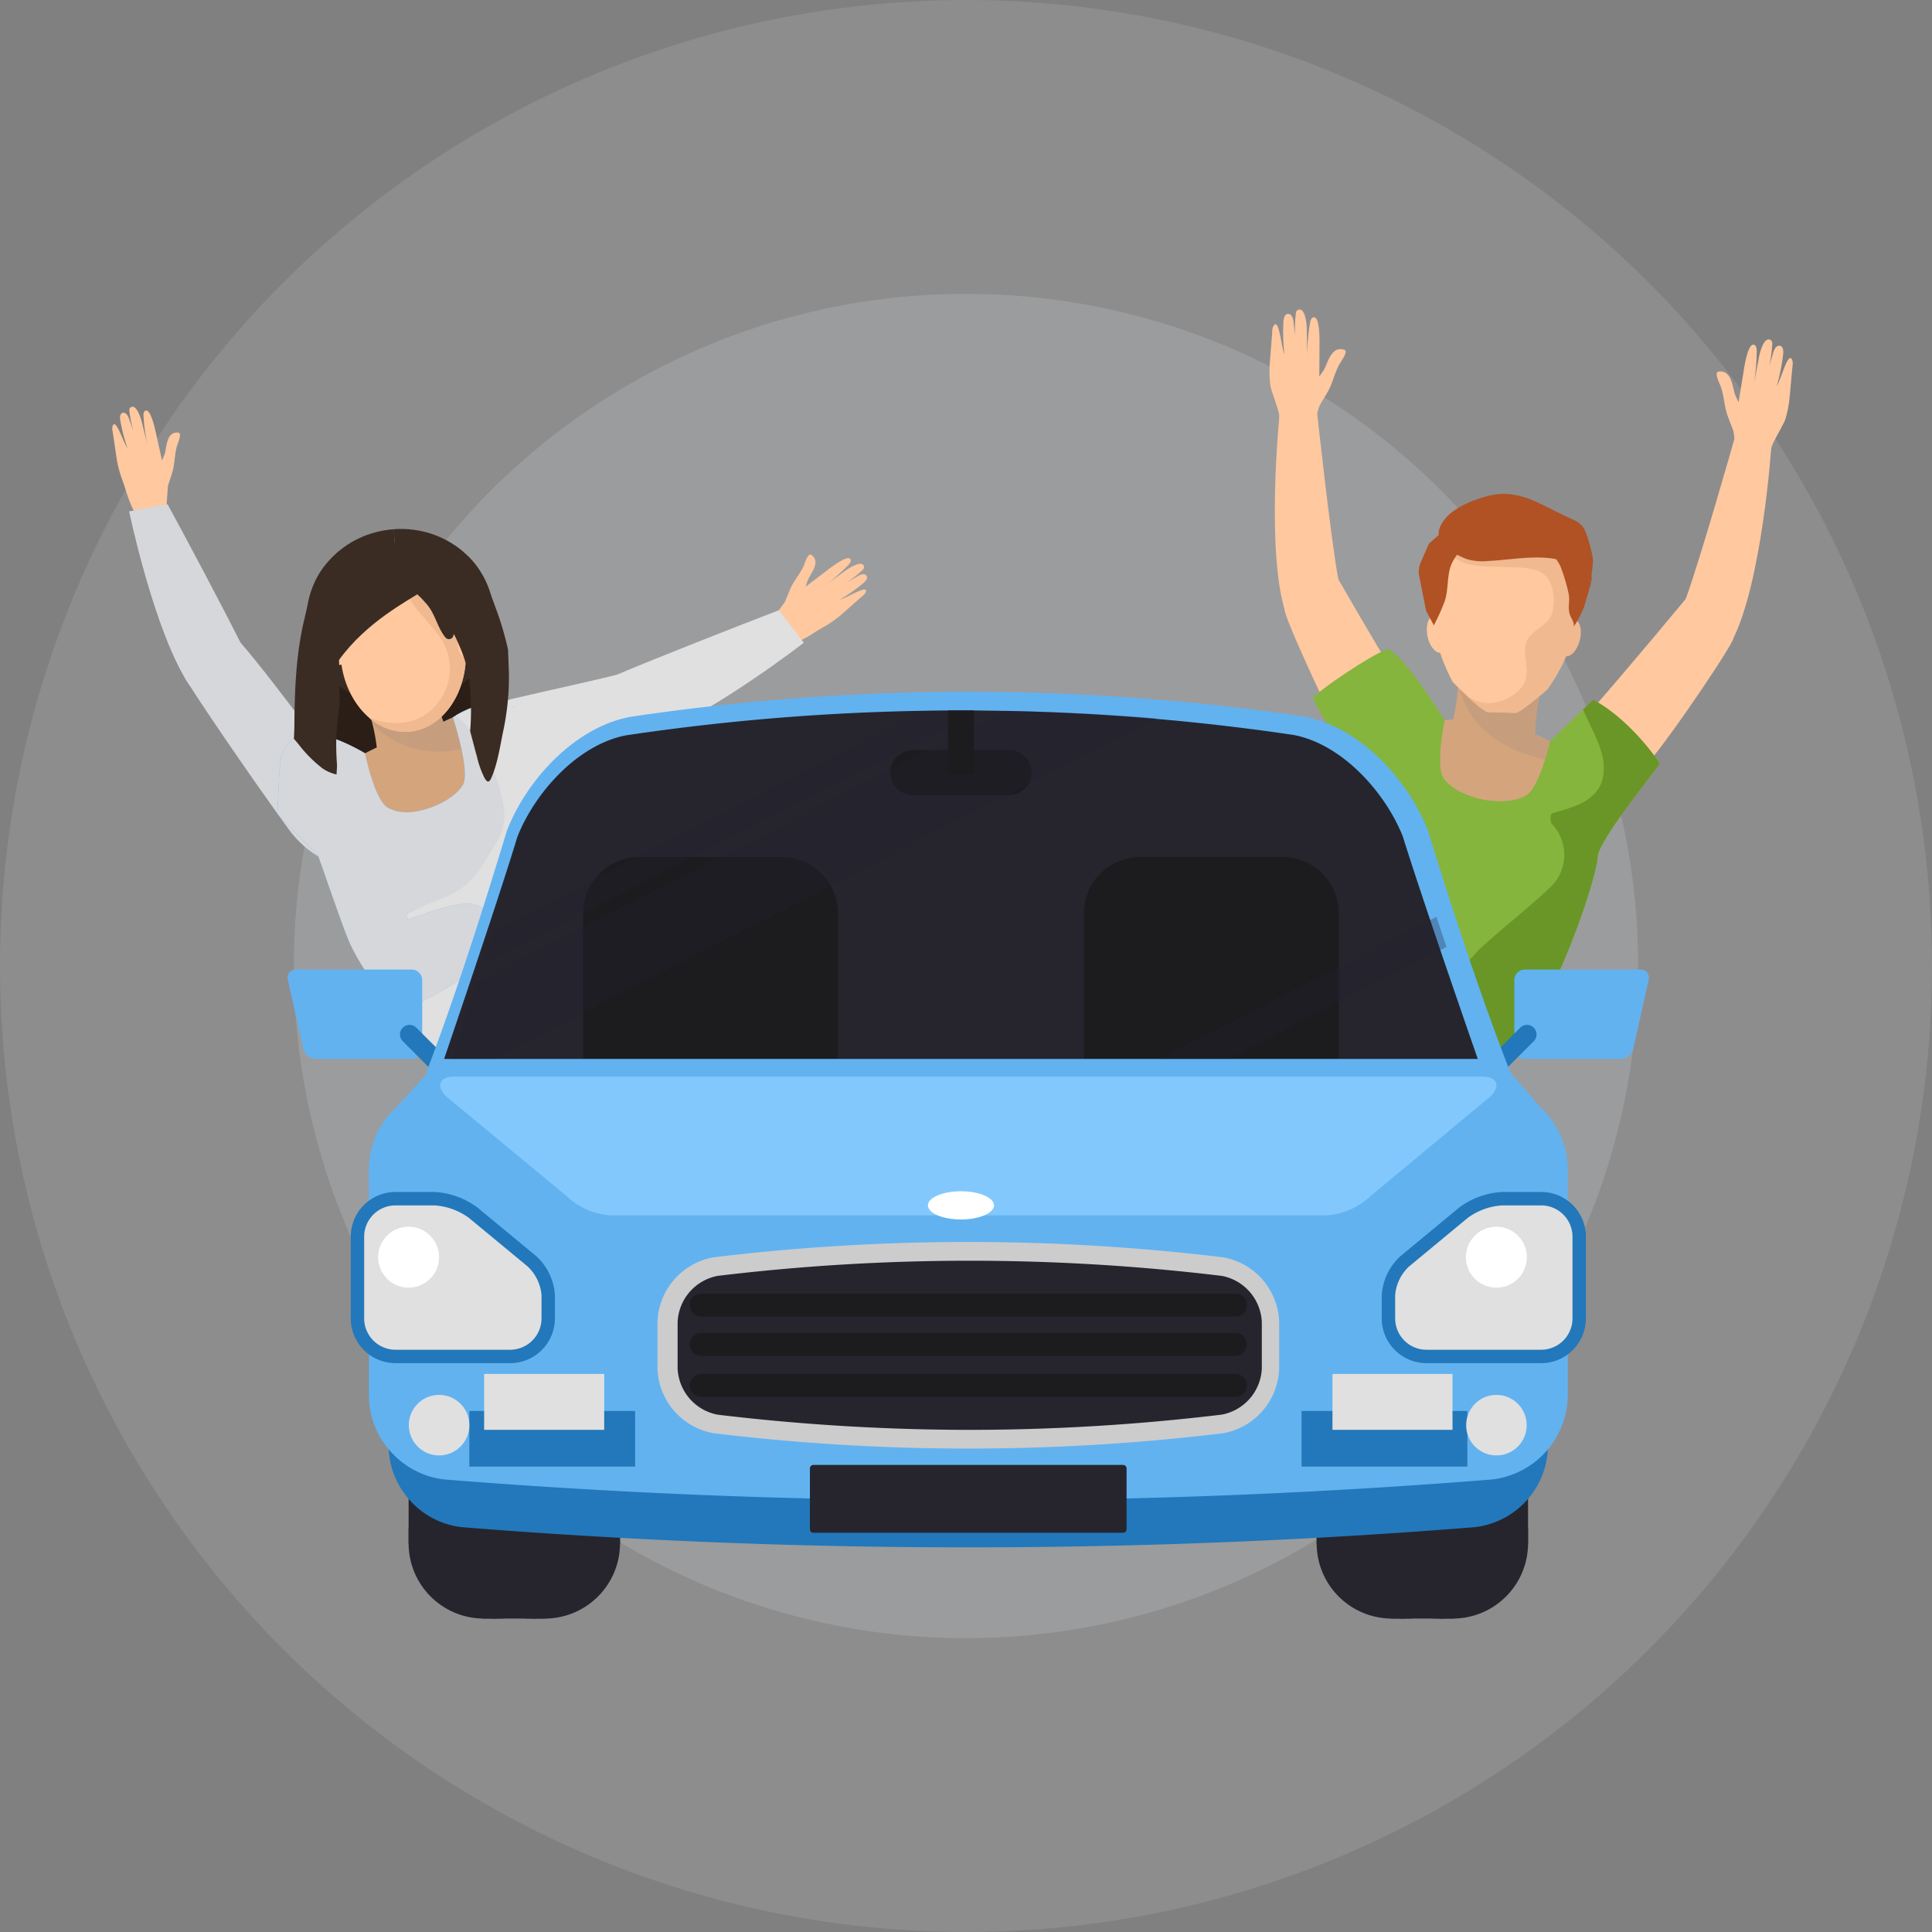 <svg xmlns="http://www.w3.org/2000/svg" width="436.891" height="436.891"><rect width="100%" height="100%" fill="#808080" stroke="none"/><g transform="translate(-616.369 -86.055)" fill="#d5d7db"><circle cx="152.003" cy="152.003" r="152.003" transform="translate(682.811 152.497)" opacity=".204"/><circle cx="218.445" cy="218.445" r="218.445" transform="translate(616.369 86.055)" opacity=".152"/></g><g fill="#ffc89f"><path d="M355.043 165.945c3.906-3.982 18.612-21.365 26.15-30.508 2.941.92 12.017 6.182 10.685 9.224-1.677 3.806-18.744 28.7-20.58 29.116-.18.235-17.543-7.135-16.255-7.832Z"/><path d="M381.194 135.437c3.2-8.643 11.076-36.407 11.076-36.407s8.031.3 8.372.348c0 1.613-2.221 32.613-8.94 45.482-1.088 2.081-11.304-7.266-10.508-9.423Z"/><path d="M393.023 104.166c-.288-.172-.94-6.471-1.052-6.751-.424-1.1-.864-2.209-1.276-3.321-.781-2.129-.8-4.446-1.545-6.583-.216-.636-1.229-2.589-.88-3.261a.536.536 0 0 1 .456-.228c2.749-.3 3 3.109 3.537 4.918.2.684.616 1.365.881 2.033q.5-3.073 1.008-6.154c.184-1.176.992-7.151 2.425-6.871.717.14.676 1.2.676 1.753a48.031 48.031 0 0 1-.628 7.107c.376-1.973.737-3.962 1.113-5.93.16-.92 1.009-4.458 2.413-4.1a.875.875 0 0 1 .624.884 30.2 30.2 0 0 1-1.657 8.504c.6-2.125 1.22-4.242 1.845-6.367.152-.552.556-1.6 1.341-1.629.956-.036 1 1.2.94 1.781a43.038 43.038 0 0 1-1.457 7.331c1.037-1.669 2.473-7.611 3.406-6.058a2.339 2.339 0 0 1 .164 1.437c-.292 2.945-.416 4.722-.712 7.679a27.123 27.123 0 0 1-.861 4.294c-.444 1.453-2.9 5.246-3.249 6.723-.476 2.037-.824 7.807-1.9 9.6Z"/></g><path d="m69.845 142.256 10.264-.648-.268-1.2 28.191-.3c13.741 52.773 5.314 53.69-10.668 54.69-.48.032-4.842.256-5.326.264-.48.056-.932.136-1.417.172-15.959 1.004-27.775 1.1-20.776-52.978Z" fill="#2b1e16"/><path d="M53.906 145.589c-3.87-7.779-16.427-30.424-16.427-30.424s-6.3 1.477-6.623 1.541c.16 1.513 5.138 26.587 12.717 37.975 1.238 1.841 11.294-7.147 10.333-9.092Z" fill="#ffc89f"/><path d="M37.416 115.805c.248-.16.5-5.746.584-6.018.32-.988.656-1.985.968-2.977.58-1.929.484-3.974 1.028-5.89.172-.58.964-2.345.612-2.925a.472.472 0 0 0-.408-.18c-2.433-.12-2.493 2.893-2.873 4.522-.144.6-.484 1.229-.68 1.833-.388-1.789-.792-3.586-1.193-5.378-.228-1.032-1.244-6.258-2.485-5.942-.628.156-.536 1.092-.5 1.577a41.621 41.621 0 0 0 .892 6.247l-1.272-5.182c-.2-.8-1.117-3.882-2.333-3.489a.76.76 0 0 0-.508.8 26.543 26.543 0 0 0 1.893 7.431c-.652-1.841-1.3-3.686-1.949-5.526-.168-.472-.576-1.389-1.265-1.372-.844.02-.828 1.112-.74 1.609a38.72 38.72 0 0 0 1.641 6.4c-.992-1.413-2.553-6.587-3.3-5.174a2.022 2.022 0 0 0-.076 1.268c.4 2.6.6 4.158 1.008 6.755a25.075 25.075 0 0 0 .988 3.745 63.742 63.742 0 0 1 1.176 3.513 30.115 30.115 0 0 0 2.953 6.483Z" fill="#ffc89f"/><path d="M77.952 186.634c-.02-1.237 4.894-6.371 3.533-7.059-4.146-4-19.068-25.062-27.123-34.29-3.017 1.032-14.146 4.618-12.673 7.719 1.061 2.253 14.614 22.177 23.666 34.614 6.575 9.012 16.971 9.568 17.775 9.72.192.232-5.114-7.431-5.178-10.704Z" fill="#d5d7db"/><path d="M37.872 114.003c4 7.259 13.265 24.79 16.491 31.285 1.056 2.125-10.3 11.5-11.649 9.476-6.439-9.672-11.637-30.424-13.521-39.116 1.545-.367 8.656-1.64 8.679-1.645Z" fill="#d5d7db"/><g fill="#ffc89f"><path d="M323.302 165.46c-3.189-4.574-14.758-24.178-20.656-34.458-3.065.412-12.881 4.078-12.081 7.295 1 4.042 13.657 31.445 15.4 32.153.13.269 18.489-4.069 17.337-4.99Z"/><path d="M302.646 131.007c-1.709-9.068-4.81-37.751-4.81-37.751s-7.967-1.044-8.311-1.064c-.26 1.589-3.29 32.529 1.177 46.339.723 2.239 12.368-5.272 11.944-7.524Z"/><path d="M296.239 98.199c.308-.124 2.017-6.218 2.169-6.491.6-1.02 1.225-2.025 1.813-3.057 1.133-1.961 1.549-4.242 2.629-6.223.328-.6 1.649-2.349 1.421-3.069a.548.548 0 0 0-.412-.3c-2.657-.768-3.481 2.553-4.314 4.254-.3.632-.832 1.229-1.212 1.849.02-2.081.036-4.154.044-6.239.008-1.188.212-7.211-1.237-7.179-.732.016-.872 1.072-.952 1.613a45.7 45.7 0 0 0-.588 7.119c-.036-2.009-.06-4.026-.088-6.042-.02-.932-.256-4.546-1.7-4.438a.863.863 0 0 0-.757.756 29.921 29.921 0 0 0 .2 8.659c-.244-2.185-.484-4.382-.74-6.571-.064-.58-.284-1.673-1.056-1.845-.925-.188-1.188 1.016-1.22 1.6a44.085 44.085 0 0 0 .2 7.483c-.74-1.821-1.161-7.923-2.337-6.551a2.3 2.3 0 0 0-.4 1.385c-.2 2.969-.384 4.73-.592 7.7a26.767 26.767 0 0 0 .14 4.382c.18 1.493 1.961 5.658 2.057 7.167.136 2.089-.5 7.835.276 9.792Z"/></g><path d="M347.123 166.037a49.564 49.564 0 0 1 2.749-14.83c-8.031-1.112-12.049-1.665-20.068-2.773a50.121 50.121 0 0 1-1.217 14.306c-6.663.256-11.561 2.321-12.237 5.686-.992 4.95 7.531 10.836 19.048 13.137 11.5 2.313 21.628.172 22.621-4.782.741-3.681-3.789-7.887-10.896-10.744Z" fill="#d4a47d"/><path d="M347.123 166.037a49.564 49.564 0 0 1 2.749-14.83c-8.031-1.112-12.049-1.665-20.068-2.773.068 2.4.056 4.466-.048 6.363 3.033 12.869 15 16.975 27.4 18.275-1.625-2.573-5.235-5.106-10.033-7.035Z" fill="#a88f7b" opacity=".3"/><path d="m270.465 223.624 52.481 32.413c22.477-7.275 38.211-56.827 38.347-62.341.08-3.638 14.214-20.856 14.042-21.1-7.707-10.98-15.1-14.342-15.1-14.342l-9.652 9.36s-2.437 10.472-5.426 12.265c-2.381 1.433-6.206 1.645-9.888.944-3.67-.78-7.119-2.445-8.764-4.694-2.069-2.809.152-13.273.152-13.273s-8.64-14-12.637-15.946c-.945-.464-11.681 6.211-16.987 10.688-.756.636 11.145 18.852 11.024 19.82-.893 7.234-22.898 42.328-37.592 46.206Z" fill="#85b53c"/><path d="M334.375 214.848c5.27-4.942 10.54-8.891 15.814-13.837a10.147 10.147 0 0 0 .652-14.814c-.328-.656-.328-2.313.328-2.313 4.29-1.308 8.9-2.3 10.873-6.583 2.225-6.026-1.969-11.753-4.05-16.863l-7.407 7.179s-2.437 10.472-5.426 12.265c-2.381 1.433-6.206 1.645-9.888.944-3.67-.78-7.119-2.445-8.764-4.694-2.069-2.809.152-13.273.152-13.273s-8.64-14-12.637-15.946c-.945-.464-11.681 6.211-16.987 10.688-.756.636 11.145 18.852 11.024 19.82-.9 7.231-22.9 42.325-37.595 46.2l25.67 15.854c8.079-6.807 17.415-11.669 27.367-15.734 4.291-1.646 7.584-5.267 10.874-8.893Z" fill="#85b53c"/><path d="m360.237 158.258-2.245 2.181c2.081 5.11 6.274 10.836 4.05 16.863-1.969 4.278-6.583 5.274-10.873 6.583-.656 0-.656 1.657-.328 2.313a10.147 10.147 0 0 1-.652 14.814c-5.274 4.946-10.544 8.9-15.814 13.837-3.289 3.621-6.583 7.247-10.873 8.9-9.952 4.066-19.288 8.928-27.367 15.734l26.811 16.559c22.477-7.275 38.211-56.827 38.347-62.341.08-3.638 14.214-20.856 14.042-21.1-7.707-10.982-15.098-14.343-15.098-14.343Z" fill="#699626"/><path d="M340.837 117.146c-14.938-.412-16.2 11.633-16.5 22.4-.2 7.1 4.21 14.726 4.21 14.726s6.118 6.255 7.887 6.755l6.358.168c1.376-.3 7.067-5.254 7.067-5.254s6-7.863 6.215-15.51c.297-10.776.635-22.833-15.237-23.285Z" fill="#ffc89f"/><path d="M340.837 117.145c-7.555-.2-11.6 2.761-13.814 7.147 4.186 5.822 13.389 2.817 20.2 4.594 3.617.984 4.618 5.266 3.946 8.892-.328 3.621-4.606 4.278-5.918 7.243-1.316 3.293 1.313 6.923-.989 10.212-3.305 3.954-9.219 5.27-12.853 1.641a30.448 30.448 0 0 1-3.277-3.353c.26.48.412.752.412.752s6.118 6.255 7.887 6.755l6.358.168c1.376-.3 7.067-5.254 7.067-5.254s6-7.863 6.215-15.51c.3-10.777.64-22.835-15.234-23.287Z" fill="#f0b990"/><path d="M327.456 142.915c.46 2.337-.208 4.426-1.493 4.686s-2.709-1.425-3.173-3.766c-.464-2.325.2-4.414 1.5-4.674s2.705 1.429 3.166 3.754Z" fill="#ffc89f"/><path d="M352.638 143.616c-.584 2.3-.036 4.438 1.24 4.758 1.272.336 2.773-1.268 3.374-3.573s.036-4.418-1.24-4.754-2.773 1.276-3.374 3.569Z" fill="#f0b990"/><path d="M326.631 120.326c-1.164.3-2.545 1.837-3.5 2.609l-1.841 4.206a5.251 5.251 0 0 0-.352 3.157l1.553 7.831 1.745 3.293a48.359 48.359 0 0 0 2.429-5.382c.852-2.485.548-4.942 1.208-7.431.668-2.533 3.1-5.134 5.03-6.783a32.477 32.477 0 0 0-4.97-1.561 3.979 3.979 0 0 0-1.302.061Zm25.211.765a2.014 2.014 0 0 0-1.257 1.577c-.3 2.077 1.524 3.693 2.289 5.418a39.023 39.023 0 0 1 1.8 5.978c.428 1.633-.176 3.1.244 4.658.264 1.044 1.1 1.853.973 2.977a27.418 27.418 0 0 0 2.309-4.426l1.589-5.374-1.681-8.431c-.264-1.397-5.17-2.913-6.266-2.377Z" fill="#b05223"/><path d="M358.848 121.123c-.84-2.785-2.017-3.125-4.714-4.358-6.215-2.845-10.9-6.519-18.159-4.478-3.753 1.068-9.1 3.221-10.48 7.295a3.614 3.614 0 0 0-.164 1.012c-.048 1.469 1.22 2.849 2.745 3.938a18.465 18.465 0 0 0 1.8 1.1 14.85 14.85 0 0 0 2.053.872 12.892 12.892 0 0 0 4.506.364c4.954-.228 10.584-1.389 15.482-.412a12.251 12.251 0 0 1 7.723 4.65 4.437 4.437 0 0 1 .388.524 6.81 6.81 0 0 1 .016-2.669c.016-.224.052-.452.068-.676s.036-.44.06-.628a8.244 8.244 0 0 0 .06-.98.7.7 0 0 0-.008-.192 29.646 29.646 0 0 0-1.376-5.362Z" fill="#b05223"/><path d="M142.214 153.124c7.983-3.433 32.217-12.6 32.217-12.6s3.845 5.214 4.042 5.474c-1.1 1.04-21.1 16.955-34.246 20.736-2.133.616-3.998-12.762-2.013-13.61Z" fill="#ffc89f"/><path d="M174.055 141.071c-.084-.292 3.329-4.722 3.438-4.982.4-.956.792-1.937 1.2-2.889.788-1.849 2.189-3.341 3.013-5.166.252-.544.792-2.417 1.428-2.629a.453.453 0 0 1 .42.132c1.937 1.477.036 3.822-.72 5.306-.288.552-.436 1.252-.672 1.841 1.449-1.112 2.921-2.221 4.386-3.333.84-.648 4.986-3.974 5.742-2.933.372.528-.292 1.184-.64 1.533a41.576 41.576 0 0 1-4.73 4.182c1.449-1.04 2.885-2.089 4.334-3.133.656-.48 3.354-2.229 4.034-1.153a.776.776 0 0 1-.128.948 27.051 27.051 0 0 1-6.243 4.438c1.685-.98 3.361-1.969 5.054-2.953.428-.26 1.332-.684 1.849-.228.632.556-.084 1.377-.48 1.709a38.477 38.477 0 0 1-5.4 3.826c1.685-.444 6.226-3.377 5.878-1.825a2 2 0 0 1-.769 1.016c-1.989 1.729-3.149 2.785-5.13 4.5a23.681 23.681 0 0 1-3.173 2.229 54.366 54.366 0 0 0-3.165 1.913 29.859 29.859 0 0 1-6.463 3.033Z" fill="#ffc89f"/><path d="M104.147 168.875c.72-1-3.237-6 1.1-7.827 5.306-2.237 23.79-5.8 35.67-8.815 1.9 2.565 12.553 9.064 9.58 10.788-2.153 1.244-26.091 13.761-40.612 18.832-10.532 3.689-10.376-.6-11.128-.92-.288.079 3.469-9.405 5.39-12.058Z" fill="#e0e0e0"/><path d="M176.132 137.998c-7.747 2.941-29.8 11.637-36.454 14.5-2.181.944 2.805 15.538 5.158 14.862 11.168-3.213 29.876-16.591 36.927-22.009-.945-1.263-5.623-7.337-5.631-7.353Z" fill="#e0e0e0"/><path d="M115.399 163.604c-1.016-3.417-4.39-5.658-15.142-.384-1.4-4-1.549-5.414-1.873-10.548a8342.948 8342.948 0 0 0-16.655 3.886 41.609 41.609 0 0 1 3.473 12.477c-7.867 3.573-12.833 8.647-11.669 12.557 1.445 4.834 11.713 6.042 22.941 2.7s20.37-15.85 18.925-20.688Z" fill="#d4a47d"/><path d="M114.695 163.468c.16-.168.324-.336.48-.508-1.261-3.037-4.862-4.678-14.918.26-1.4-4-1.549-5.414-1.873-10.548a8342.948 8342.948 0 0 0-16.655 3.886 53.032 53.032 0 0 1 2.513 7.139c8.028 8.639 22.714 8.159 30.453-.229Z" fill="#a88f7b" opacity=".3"/><path d="M69.361 141.072c-.7-11.032 8.1-20.572 19.692-21.393l2.533 40.116c-11.601.644-21.525-7.703-22.225-18.723Z" fill="#3b2c23"/><path d="M89.24 119.655c11.669-.736 21.709 7.655 22.405 18.74s-8.2 20.66-19.872 21.4h-.188l-2.533-40.116Z" fill="#3b2c23"/><path d="M77.004 148.359c.632 9.936 7.487 17.595 15.3 17.107s13.641-8.96 13.013-18.9c-.628-9.952-2.145-21.048-15.486-20.208-14.16.896-13.456 12.053-12.827 22.001Z" fill="#ffc89f"/><path d="M105.315 146.569c-.612-9.72-2.093-20.532-14.59-20.244a14.691 14.691 0 0 0 .9 7.175c1.657 3.946 4.946 6.587 7.583 10.212a12.43 12.43 0 0 1-.664 15.8c-3.714 4.418-9.888 4.894-15.166 2.717a12.354 12.354 0 0 0 8.92 3.233c7.823-.493 13.645-8.957 13.017-18.893Z" fill="#f0b990"/><path d="M103.595 144.257c-.356 2.173.332 4.094 1.537 4.282s2.457-1.413 2.813-3.573-.34-4.082-1.537-4.282-2.461 1.412-2.813 3.573Zm-25.503 1.621c.616 2.1.176 4.09-.988 4.434s-2.617-1.076-3.245-3.2c-.608-2.1-.168-4.09.988-4.43 1.18-.346 2.629 1.083 3.245 3.196Z" fill="#ffc89f"/><path d="M88.404 124.028c7.287 6.519 11.428 6.767 7.215 9.568-3.449 2.3-12.725 7.015-18.948 15.634-.832 1.144-3.253-13.125.228-19.448 3.486-6.338 9.476-7.57 11.505-5.754Z" fill="#3b2c23"/><path d="M79.904 124a37.455 37.455 0 0 1 9.068-1.256c5.7-.084 12.689 1.236 16.647 7.371 1.793 2.765 2.129 17.395-.468 13.521-3.653-5.466-10.3-11.8-16.146-13.7-4.174-1.353-7.579 1.821-10.8-1.208-3.423-3.235 1.779-4.7 1.699-4.728Z" fill="#3b2c23"/><path d="M125.411 198.171c-.712 3.3 1.513 9.076 2.869 14.262 2.773 10.612 11.168 11.953 16.787 20.252l-33.081 17.887c-13.669-11-28.9-27.267-33.413-38.547-1.48-3.681-4.782-13.337-6.627-18.535-.1-.264-9.252-9.244-9.232-9.536.716-12.245.052-13.145 3.285-16.739 4.038-4.506 16.555 3.137 16.555 3.137s2.161 10.876 5.3 12.385c2.5 1.2 4.926 1.257 8.523.224 3.573-1.108 6.855-3.081 8.287-5.458 1.8-2.985-2.249-15.282-2.249-15.282s6.847-5.006 13.469-2.417c.98.392 10.456 2.5 12.777 12.489.216.96-8.3 8.84-8.087 9.788 1.556 7.114 5.381 13.617 4.837 16.09Z" fill="#62b2f0"/><path d="M110.409 207.606c-1.653-6.594-12.521-1.312-18.448.324v-1.313c6.923-3.625 15.482-3.3 20.1-10.868 2.961-5.274 7.575-10.208 6.591-16.467a34.388 34.388 0 0 0-10.876-19.6 19.058 19.058 0 0 0-5.358 2.541s4.046 12.3 2.249 15.282c-1.433 2.377-4.714 4.35-8.287 5.458-3.6 1.032-6.026.98-8.523-.224-3.137-1.509-5.3-12.385-5.3-12.385s-12.517-7.643-16.555-3.137c-3.233 3.593-2.569 4.494-3.285 16.739-.02.292 9.136 9.272 9.232 9.536 1.845 5.2 5.146 14.854 6.627 18.535 2.009 5.038 6.175 11.076 11.369 17.2 9.752-5.034 23.409-10.42 20.464-21.621Z" fill="#d5d7db"/><path d="M128.281 212.433c-1.357-5.186-3.582-10.964-2.869-14.262.544-2.473-3.281-8.976-4.838-16.09-.208-.948 8.1-8.792 8.087-9.788-.108-14.458-11.977-11.8-12.777-12.489-3.942-3.377-10.388 1.252-12.757 1.953 5.626 4.95 9.212 12.337 10.684 20.132.988 6.255-1.581 8.3-4.55 13.573-4.606 7.567-10.376 7.531-17.3 11.156v1.313c5.927-1.637 16.795-6.919 18.448-.324 2.945 11.2-10.712 16.587-20.468 21.617a170.392 170.392 0 0 0 22.045 21.349l33.081-17.887c-5.618-8.301-14.013-9.641-16.786-20.253Z" fill="#e0e0e0"/><path d="M106.019 153.061a58.071 58.071 0 0 1 .3 12.281c.072.26.128.492.168.64.456 1.685.876 3.385 1.349 5.054a21.583 21.583 0 0 0 1.7 4.822c.632 1.12 1.073 1.221 1.617-.048 1.361-3.169 1.9-6.887 2.589-10.248a58.362 58.362 0 0 0 1.336-13.386 391.86 391.86 0 0 0-.2-5.306 70.512 70.512 0 0 0-2.757-9.316c-1.649-4.414-3.233-9.552-7.211-12.481a11.072 11.072 0 0 0-7.587-1.973 11.956 11.956 0 0 0-5.034 1.5c-1.649.956-4.094 1.917-4.11 4.134a3.1 3.1 0 0 0 .668 2.049.631.631 0 0 0 .532.6 2.267 2.267 0 0 0 .236.064c.168.1.34.2.528.288a1.4 1.4 0 0 0 .252.1 3.038 3.038 0 0 0 .776.208 20.452 20.452 0 0 1 5.082 4.31c2.153 2.269 2.545 5.438 4.5 7.831a1.026 1.026 0 0 0 1.741-.324c.04-.172.1-.336.148-.5.084.168.168.352.26.528.452.936.876 1.869 1.269 2.837a28.538 28.538 0 0 1 1.848 6.336Z" fill="#3b2c23"/><path d="M91.401 128.523c-.3-2.2-2.829-2.841-4.586-3.586a12.342 12.342 0 0 0-5.186-.848 11.071 11.071 0 0 0-7.279 2.917c-3.577 3.4-4.506 8.7-5.586 13.289-1.8 7.563-2.125 15.51-2.193 23.265a64.008 64.008 0 0 1-.112 3.5c.372.432.736.856 1.084 1.289a29.922 29.922 0 0 0 5.342 5.374 8.739 8.739 0 0 0 2.829 1.317 2.778 2.778 0 0 0 .392.088 3.218 3.218 0 0 0 .016-.392c.032-.6.1-1.216.084-1.829a59.875 59.875 0 0 1-.14-6.619c.124-1.865.276-3.746.528-5.6.052-.38.12-1.2.26-2.113-.08-1.221-.108-2.449-.08-3.661.044-1.533-.264-8.623-.1-10.284a12.536 12.536 0 0 1 3.177-6.727 27.184 27.184 0 0 1 7.071-5.562 25.759 25.759 0 0 0 3.481-2.313c.324-.272.668-.572 1.033-.828a3.367 3.367 0 0 0-.035-.677Z" fill="#3b2c23"/><path d="M93.078 239.463H71.501a3.142 3.142 0 0 1-2.929-2.341l-3.477-15.53a1.845 1.845 0 0 1 1.872-2.346h26.111a2.4 2.4 0 0 1 2.4 2.4v15.42a2.4 2.4 0 0 1-2.4 2.397Z" fill="#62b2f0"/><path d="M103.671 241.92a2.159 2.159 0 0 1 0 3.061 2.164 2.164 0 0 1-3.065 0l-9.524-9.524a2.159 2.159 0 0 1 0-3.061 2.164 2.164 0 0 1 3.065 0Z" fill="#2278ba"/><path d="M344.831 239.463h21.581a3.125 3.125 0 0 0 2.917-2.341l3.485-15.53a1.841 1.841 0 0 0-1.872-2.346h-26.111a2.4 2.4 0 0 0-2.389 2.4v15.42a2.394 2.394 0 0 0 2.389 2.397Z" fill="#62b2f0"/><path d="M334.238 241.92a2.174 2.174 0 0 0 0 3.061 2.169 2.169 0 0 0 3.069 0l9.524-9.524a2.16 2.16 0 0 0 0-3.061 2.159 2.159 0 0 0-3.061 0Z" fill="#2278ba"/><g fill="#26252e"><path d="M140.205 306.95v42.209a17.017 17.017 0 0 1-16.751 16.851h-14.045a17.012 17.012 0 0 1-17.007-17v-42.06a17.005 17.005 0 0 1 17.007-17.007h13.793a17 17 0 0 1 17.003 17.007Z"/><path d="M118.699 330.986h2.615v35.022h-2.615zm-7.409 0h2.626v35.022h-2.626z"/><path d="M140.205 333.812v3.814l-18.894 19-1.1 1.1v-3.791l1.1-1.11Zm0 11.54v3.806l-16.753 16.85h-3.24v-.539l1.1-1.1Zm0-23.08v3.818l-18.894 19-1.1 1.1v-3.795l1.1-1.094Zm-47.802 11.54v3.814l18.887 19 1.106 1.1v-3.791l-1.106-1.11Zm0 11.54v3.806l16.761 16.85h3.232v-.539l-1.106-1.1Zm0-23.08v3.818l18.887 19 1.106 1.1v-3.795l-1.106-1.094Zm253.14-15.322v42.209a17.017 17.017 0 0 1-16.751 16.851h-14.045a17.01 17.01 0 0 1-17.007-17v-42.06a17 17 0 0 1 17.007-17.007h13.8a17 17 0 0 1 16.996 17.007Z"/><path d="M324.034 330.986h2.614v35.022h-2.614zm-7.401 0h2.614v35.022h-2.614z"/><path d="M345.544 333.812v3.814l-18.894 19-1.1 1.1v-3.791l1.1-1.11Zm0 11.54v3.806l-16.749 16.85h-3.244v-.539l1.1-1.1Zm0-23.08v3.818l-18.894 19-1.1 1.1v-3.795l1.1-1.094Zm-47.805 11.54v3.814l18.894 19 1.1 1.1v-3.791l-1.1-1.11Zm0 11.54v3.806l16.749 16.85h3.243v-.539l-1.1-1.1Zm0-23.08v3.818l18.894 19 1.1 1.1v-3.795l-1.1-1.094Z"/></g><path d="M350.045 277.183v50.04a18.694 18.694 0 0 1-16.631 18.131 1439.456 1439.456 0 0 1-207.667 1.537q-10.606-.69-21.208-1.537a18.516 18.516 0 0 1-13.017-7.523 18.142 18.142 0 0 1-3.625-10.608v-50.04a18.751 18.751 0 0 1 13.894-17.647 17.5 17.5 0 0 1 2.749-.488 1439.555 1439.555 0 0 1 228.876 0 18.73 18.73 0 0 1 16.629 18.135Z" fill="#2278ba"/><path d="M354.527 264.069v51.753a19.341 19.341 0 0 1-17.2 18.747 1487.14 1487.14 0 0 1-214.762 1.589q-10.972-.708-21.937-1.589a19.125 19.125 0 0 1-13.449-7.771 18.691 18.691 0 0 1-3.754-10.976v-51.753a19.076 19.076 0 0 1 5.59-13.133 18.539 18.539 0 0 1 1.961-1.749 18.857 18.857 0 0 1 6.811-3.365 16.681 16.681 0 0 1 2.841-.5 1485.851 1485.851 0 0 1 236.7 0 19.355 19.355 0 0 1 17.2 18.752Z" fill="#62b2f0"/><path d="M341.517 242.452c-6.971-17.975-12.929-36.286-18.624-54.686-4.506-11.493-15.422-23.373-27.971-25.738a517.7 517.7 0 0 0-152.429.084c-12.529 2.357-23.421 14.262-27.867 25.742-5.574 18.363-11.4 36.639-18.191 54.6a506.372 506.372 0 0 0 245.082-.002Z" fill="#62b2f0"/><path d="M100.429 239.463s11.989-35.158 16.567-50.217c3.854-9.824 13.489-20.82 24.558-22.957a513.091 513.091 0 0 1 151.009-.084c11.076 2.125 20.764 13.117 24.666 22.957 4.694 15.126 16.947 50.3 16.947 50.3Z" fill="#26252e"/><path d="M233.274 174.697a5.085 5.085 0 0 1-5.09 5.09h-21.765a5.089 5.089 0 0 1-5.086-5.09 5.088 5.088 0 0 1 5.086-5.086h21.765a5.084 5.084 0 0 1 5.09 5.086Zm-43.766 64.698v-32.869a12.72 12.72 0 0 0-12.729-12.717h-32.2a12.716 12.716 0 0 0-12.721 12.717v32.869Zm113.245 0v-32.869a12.72 12.72 0 0 0-12.729-12.717h-32.2a12.72 12.72 0 0 0-12.725 12.717v32.869Z" fill="#1c1c1f"/><path d="m350.494 252.854-8.992-10.4H96.837l-9.386 10.4Z" fill="#62b2f0"/><path d="M183.946 331.271h70.016a.795.795 0 0 1 .795.795v13.744a.8.8 0 0 1-.8.8h-70.018a.793.793 0 0 1-.793-.797v-13.742a.8.8 0 0 1 .8-.8Z" fill="#26252e"/><path d="m337.108 247.886-27.127 22.529a15.99 15.99 0 0 1-10.2 4.422H138.252a15.994 15.994 0 0 1-10.192-4.422l-27.223-22.529c-2.289-2.441-1.429-4.414 1.925-4.414h232.433c3.349 0 4.206 1.973 1.913 4.414Z" fill="#83c8fc"/><path d="M125.483 292.84v5.29a10.119 10.119 0 0 1-10.116 10.124H89.436a10.125 10.125 0 0 1-10.12-10.124v-18.463a10.119 10.119 0 0 1 10.12-10.12h8.767a17.778 17.778 0 0 1 9.74 3.5l13.3 11a13 13 0 0 1 4.24 8.793Z" fill="#2278ba"/><path d="M89.436 305.225a7.1 7.1 0 0 1-7.087-7.095v-18.463a7.087 7.087 0 0 1 7.087-7.087h8.765a14.716 14.716 0 0 1 7.815 2.809l13.3 11a10.056 10.056 0 0 1 3.141 6.451v5.29a7.108 7.108 0 0 1-7.091 7.095Z" fill="#e0e0e0"/><path d="M312.461 292.84v5.29a10.12 10.12 0 0 0 10.124 10.124h25.923a10.114 10.114 0 0 0 10.116-10.124v-18.463a10.108 10.108 0 0 0-10.116-10.12h-8.763a17.8 17.8 0 0 0-9.748 3.5l-13.293 11a13.039 13.039 0 0 0-4.243 8.793Z" fill="#2278ba"/><path d="M322.584 305.225a7.1 7.1 0 0 1-7.091-7.095v-5.29a10 10 0 0 1 3.145-6.451l13.293-11a14.68 14.68 0 0 1 7.811-2.809h8.763a7.091 7.091 0 0 1 7.091 7.087v18.464a7.1 7.1 0 0 1-7.091 7.095Z" fill="#e0e0e0"/><path fill="#2278ba" d="M106.135 319.071h37.488v12.575h-37.488zm188.192 0h37.495v12.575h-37.495z"/><path d="M218.976 160.663c-3.562 0-7.119.052-10.692.12l-96.411 49.522c-.872 2.637-1.761 5.286-2.613 7.839l111.885-57.463c-.724-.01-1.44-.018-2.169-.018Zm8.235.076-119.224 61.233c-3.281 9.752-5.906 17.491-5.906 17.491h9.416l149.952-77.015a509.368 509.368 0 0 0-34.238-1.709Zm97.611 46.583-62.584 32.141h15.554l49.32-25.33c-.774-2.261-1.53-4.55-2.29-6.811Z" fill="#242130" opacity=".3"/><path d="M289.264 309.55a15.37 15.37 0 0 1-12.661 14.55 480.366 480.366 0 0 1-115.258 0 15.381 15.381 0 0 1-12.665-14.55v-10.676a15.374 15.374 0 0 1 12.665-14.55 479.55 479.55 0 0 1 115.258 0 15.363 15.363 0 0 1 12.661 14.55Z" fill="#ccc"/><path d="M219.284 323.34a480.516 480.516 0 0 1-57.007-3.433 11.127 11.127 0 0 1-9.044-10.412v-10.561a11.123 11.123 0 0 1 9.044-10.412 475.57 475.57 0 0 1 114.018 0 11.128 11.128 0 0 1 9.044 10.412v10.556a11.107 11.107 0 0 1-9.044 10.4 477.968 477.968 0 0 1-57.011 3.45Z" fill="#26252e"/><path d="M281.973 295.121a2.6 2.6 0 0 1-2.6 2.6H158.568a2.6 2.6 0 0 1-2.6-2.6 2.6 2.6 0 0 1 2.6-2.609h120.809a2.6 2.6 0 0 1 2.6 2.609Zm0 8.895a2.6 2.6 0 0 1-2.6 2.609H158.568a2.6 2.6 0 0 1-2.6-2.609 2.6 2.6 0 0 1 2.6-2.6h120.809a2.6 2.6 0 0 1 2.6 2.6Zm0 9.28a2.6 2.6 0 0 1-2.6 2.6H158.568a2.6 2.6 0 0 1-2.6-2.6 2.6 2.6 0 0 1 2.6-2.6h120.809a2.592 2.592 0 0 1 2.6 2.6Z" fill="#1c1c1f"/><path d="M99.289 284.293a6.887 6.887 0 1 1-6.887-6.887 6.881 6.881 0 0 1 6.887 6.887Zm245.982 0a6.887 6.887 0 1 1-6.883-6.887 6.877 6.877 0 0 1 6.883 6.887Z" fill="#fff"/><path fill="#1c1c1f" d="M214.366 160.664h5.885v14.474h-5.885z"/><path d="M109.48 310.697h27.152v12.638H109.48zm191.839 0h27.144v12.638h-27.144zm-195.184 11.575a6.843 6.843 0 1 0-6.847 6.847 6.841 6.841 0 0 0 6.847-6.847Zm239.1 0a6.841 6.841 0 1 0-6.847 6.847 6.841 6.841 0 0 0 6.847-6.847Z" fill="#e0e0e0"/><path d="M224.774 272.58c0-1.765-3.341-3.193-7.467-3.193s-7.479 1.429-7.479 3.193c0 1.749 3.345 3.185 7.479 3.185s7.467-1.436 7.467-3.185Z" fill="#fff"/></svg>